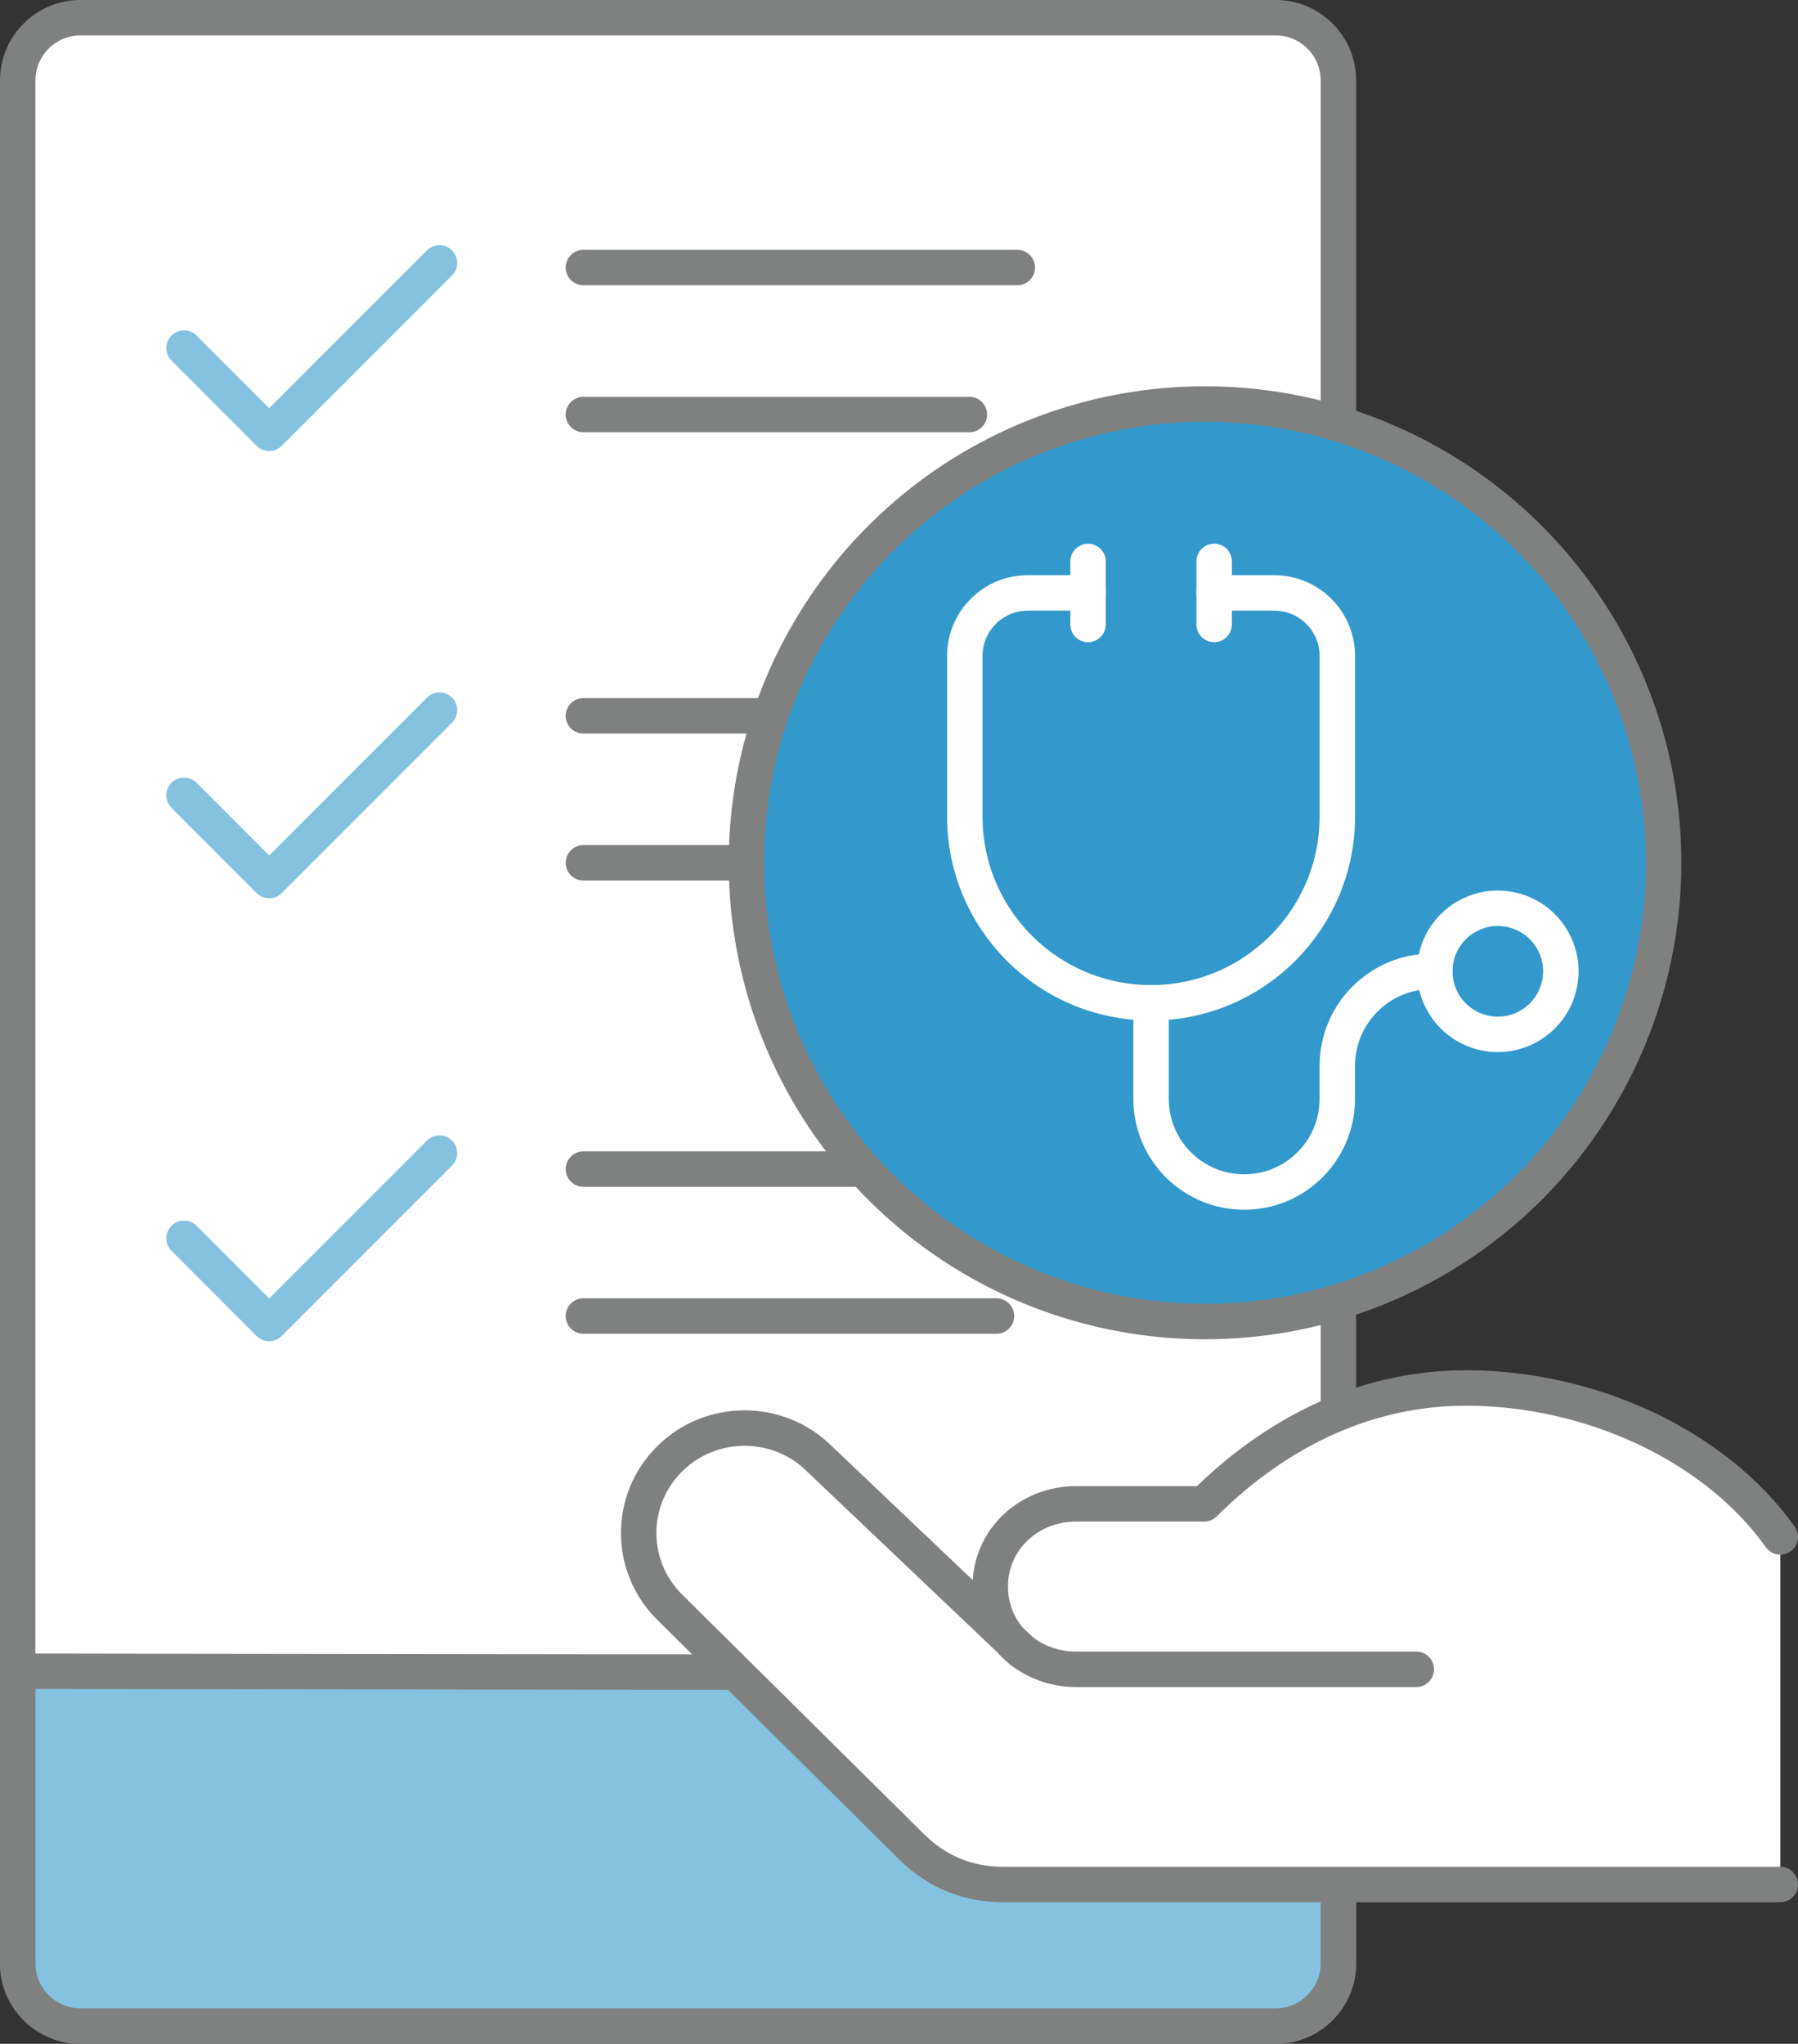<svg xmlns="http://www.w3.org/2000/svg" id="uuid-1fdc1dd0-4f11-4846-a6e7-74ff3bb0bb5b" data-name="Layer_2" viewBox="0 0 329.26 374.14"><rect x="0" y="0" width="329.26" height="374.14" fill="#333333" stroke="none"/><defs><style>      .uuid-657ce60e-9c0e-4e45-82dc-d2e09b75fce9 {        fill: #85c2e0;      }      .uuid-657ce60e-9c0e-4e45-82dc-d2e09b75fce9, .uuid-f46318ad-f669-4282-868c-5ca8bec783d7, .uuid-b339eba9-2f64-41c2-954b-ae7bf0f587ee, .uuid-c78309eb-0338-443b-8cf1-31c1481c40e0, .uuid-2952b3e0-a8f4-4533-8a21-0ec3cb29687d, .uuid-d7d76d07-3f47-469f-bb27-90b6dd4a8d4b {        stroke-width: 6.49px;      }      .uuid-657ce60e-9c0e-4e45-82dc-d2e09b75fce9, .uuid-f46318ad-f669-4282-868c-5ca8bec783d7, .uuid-c78309eb-0338-443b-8cf1-31c1481c40e0, .uuid-2952b3e0-a8f4-4533-8a21-0ec3cb29687d {        stroke: #7f8080;      }      .uuid-657ce60e-9c0e-4e45-82dc-d2e09b75fce9, .uuid-b339eba9-2f64-41c2-954b-ae7bf0f587ee, .uuid-c78309eb-0338-443b-8cf1-31c1481c40e0, .uuid-2952b3e0-a8f4-4533-8a21-0ec3cb29687d, .uuid-d7d76d07-3f47-469f-bb27-90b6dd4a8d4b {        stroke-linecap: round;        stroke-linejoin: round;      }      .uuid-f46318ad-f669-4282-868c-5ca8bec783d7 {        fill: #39c;        stroke-miterlimit: 10;      }      .uuid-b339eba9-2f64-41c2-954b-ae7bf0f587ee {        stroke: #fff;      }      .uuid-b339eba9-2f64-41c2-954b-ae7bf0f587ee, .uuid-2952b3e0-a8f4-4533-8a21-0ec3cb29687d, .uuid-d7d76d07-3f47-469f-bb27-90b6dd4a8d4b {        fill: none;      }      .uuid-c78309eb-0338-443b-8cf1-31c1481c40e0 {        fill: #fff;      }      .uuid-d7d76d07-3f47-469f-bb27-90b6dd4a8d4b {        stroke: #85c2e0;      }    </style></defs><g id="uuid-aef667fa-9737-4038-9c71-bcbc45f3867a" data-name="_x2014_&#xCE;&#xD3;&#xC8;_x5F_1"><g><path class="uuid-c78309eb-0338-443b-8cf1-31c1481c40e0" d="M245.1,344.97v14.43c0,6.35-5.15,11.5-11.5,11.5H14.74c-6.35,0-11.5-5.15-11.5-11.5V14.74c0-6.35,5.15-11.5,11.5-11.5h218.86c6.35,0,11.5,5.15,11.5,11.5v330.23Z"></path><path class="uuid-657ce60e-9c0e-4e45-82dc-d2e09b75fce9" d="M245.1,359.4v-53.47c-37.07.39-241.85,0-241.85,0v53.47c0,6.35,5.15,11.49,11.49,11.49h218.86c6.35,0,11.5-5.15,11.5-11.49Z"></path><line class="uuid-2952b3e0-a8f4-4533-8a21-0ec3cb29687d" x1="106.84" y1="48.98" x2="186.29" y2="48.98"></line><line class="uuid-2952b3e0-a8f4-4533-8a21-0ec3cb29687d" x1="106.84" y1="75.88" x2="177.52" y2="75.88"></line><line class="uuid-2952b3e0-a8f4-4533-8a21-0ec3cb29687d" x1="106.84" y1="131.04" x2="150.5" y2="131.04"></line><line class="uuid-2952b3e0-a8f4-4533-8a21-0ec3cb29687d" x1="106.84" y1="157.94" x2="150.5" y2="157.94"></line><line class="uuid-2952b3e0-a8f4-4533-8a21-0ec3cb29687d" x1="106.84" y1="214.01" x2="182.48" y2="214.01"></line><line class="uuid-2952b3e0-a8f4-4533-8a21-0ec3cb29687d" x1="106.84" y1="240.91" x2="182.48" y2="240.91"></line><path class="uuid-c78309eb-0338-443b-8cf1-31c1481c40e0" d="M326.02,344.97h-142.4c-6.43,0-12.12-2.38-16.66-6.88l-44.33-43.89c-7.56-7.49-7.56-19.65,0-27.14,3.78-3.77,8.75-5.64,13.72-5.64s9.94,1.87,13.72,5.64l36.98,35.13h0c-3.49-2.73-5.71-6.92-5.71-11.75,0-8.61,7.05-15.15,15.75-15.15h23.43c12.19-12.12,28.4-21.21,47.94-21.21,22.54,0,45.45,10.31,57.56,27.27"></path><path class="uuid-c78309eb-0338-443b-8cf1-31c1481c40e0" d="M259.36,305.58h-62.28c-3.82,0-7.32-1.26-10.04-3.4"></path><polyline class="uuid-d7d76d07-3f47-469f-bb27-90b6dd4a8d4b" points="33.7 226.68 49.29 242.28 80.48 211.09"></polyline><polyline class="uuid-d7d76d07-3f47-469f-bb27-90b6dd4a8d4b" points="33.7 145.59 49.29 161.19 80.48 130"></polyline><polyline class="uuid-d7d76d07-3f47-469f-bb27-90b6dd4a8d4b" points="33.7 63.72 49.29 79.32 80.48 48.13"></polyline><circle class="uuid-f46318ad-f669-4282-868c-5ca8bec783d7" cx="220.67" cy="157.94" r="83.98"></circle><g><path class="uuid-b339eba9-2f64-41c2-954b-ae7bf0f587ee" d="M222.34,108.54h11.02c6.38,0,11.54,5.17,11.54,11.54v29.38c0,18.84-15.27,34.11-34.11,34.11h0c-18.84,0-34.11-15.27-34.11-34.11v-29.38c0-6.38,5.17-11.54,11.54-11.54h11.02"></path><line class="uuid-b339eba9-2f64-41c2-954b-ae7bf0f587ee" x1="199.25" y1="102.78" x2="199.25" y2="114.32"></line><line class="uuid-b339eba9-2f64-41c2-954b-ae7bf0f587ee" x1="222.34" y1="102.77" x2="222.34" y2="114.31"></line><path class="uuid-b339eba9-2f64-41c2-954b-ae7bf0f587ee" d="M210.79,183.58v17.58c0,9.42,7.63,17.05,17.05,17.05h0c9.42,0,17.05-7.63,17.05-17.05v-6.03c0-9.56,7.75-17.32,17.32-17.32h.52"></path><circle class="uuid-b339eba9-2f64-41c2-954b-ae7bf0f587ee" cx="274.28" cy="177.81" r="11.54" transform="translate(37.95 403.62) rotate(-76.65)"></circle></g></g></g></svg>